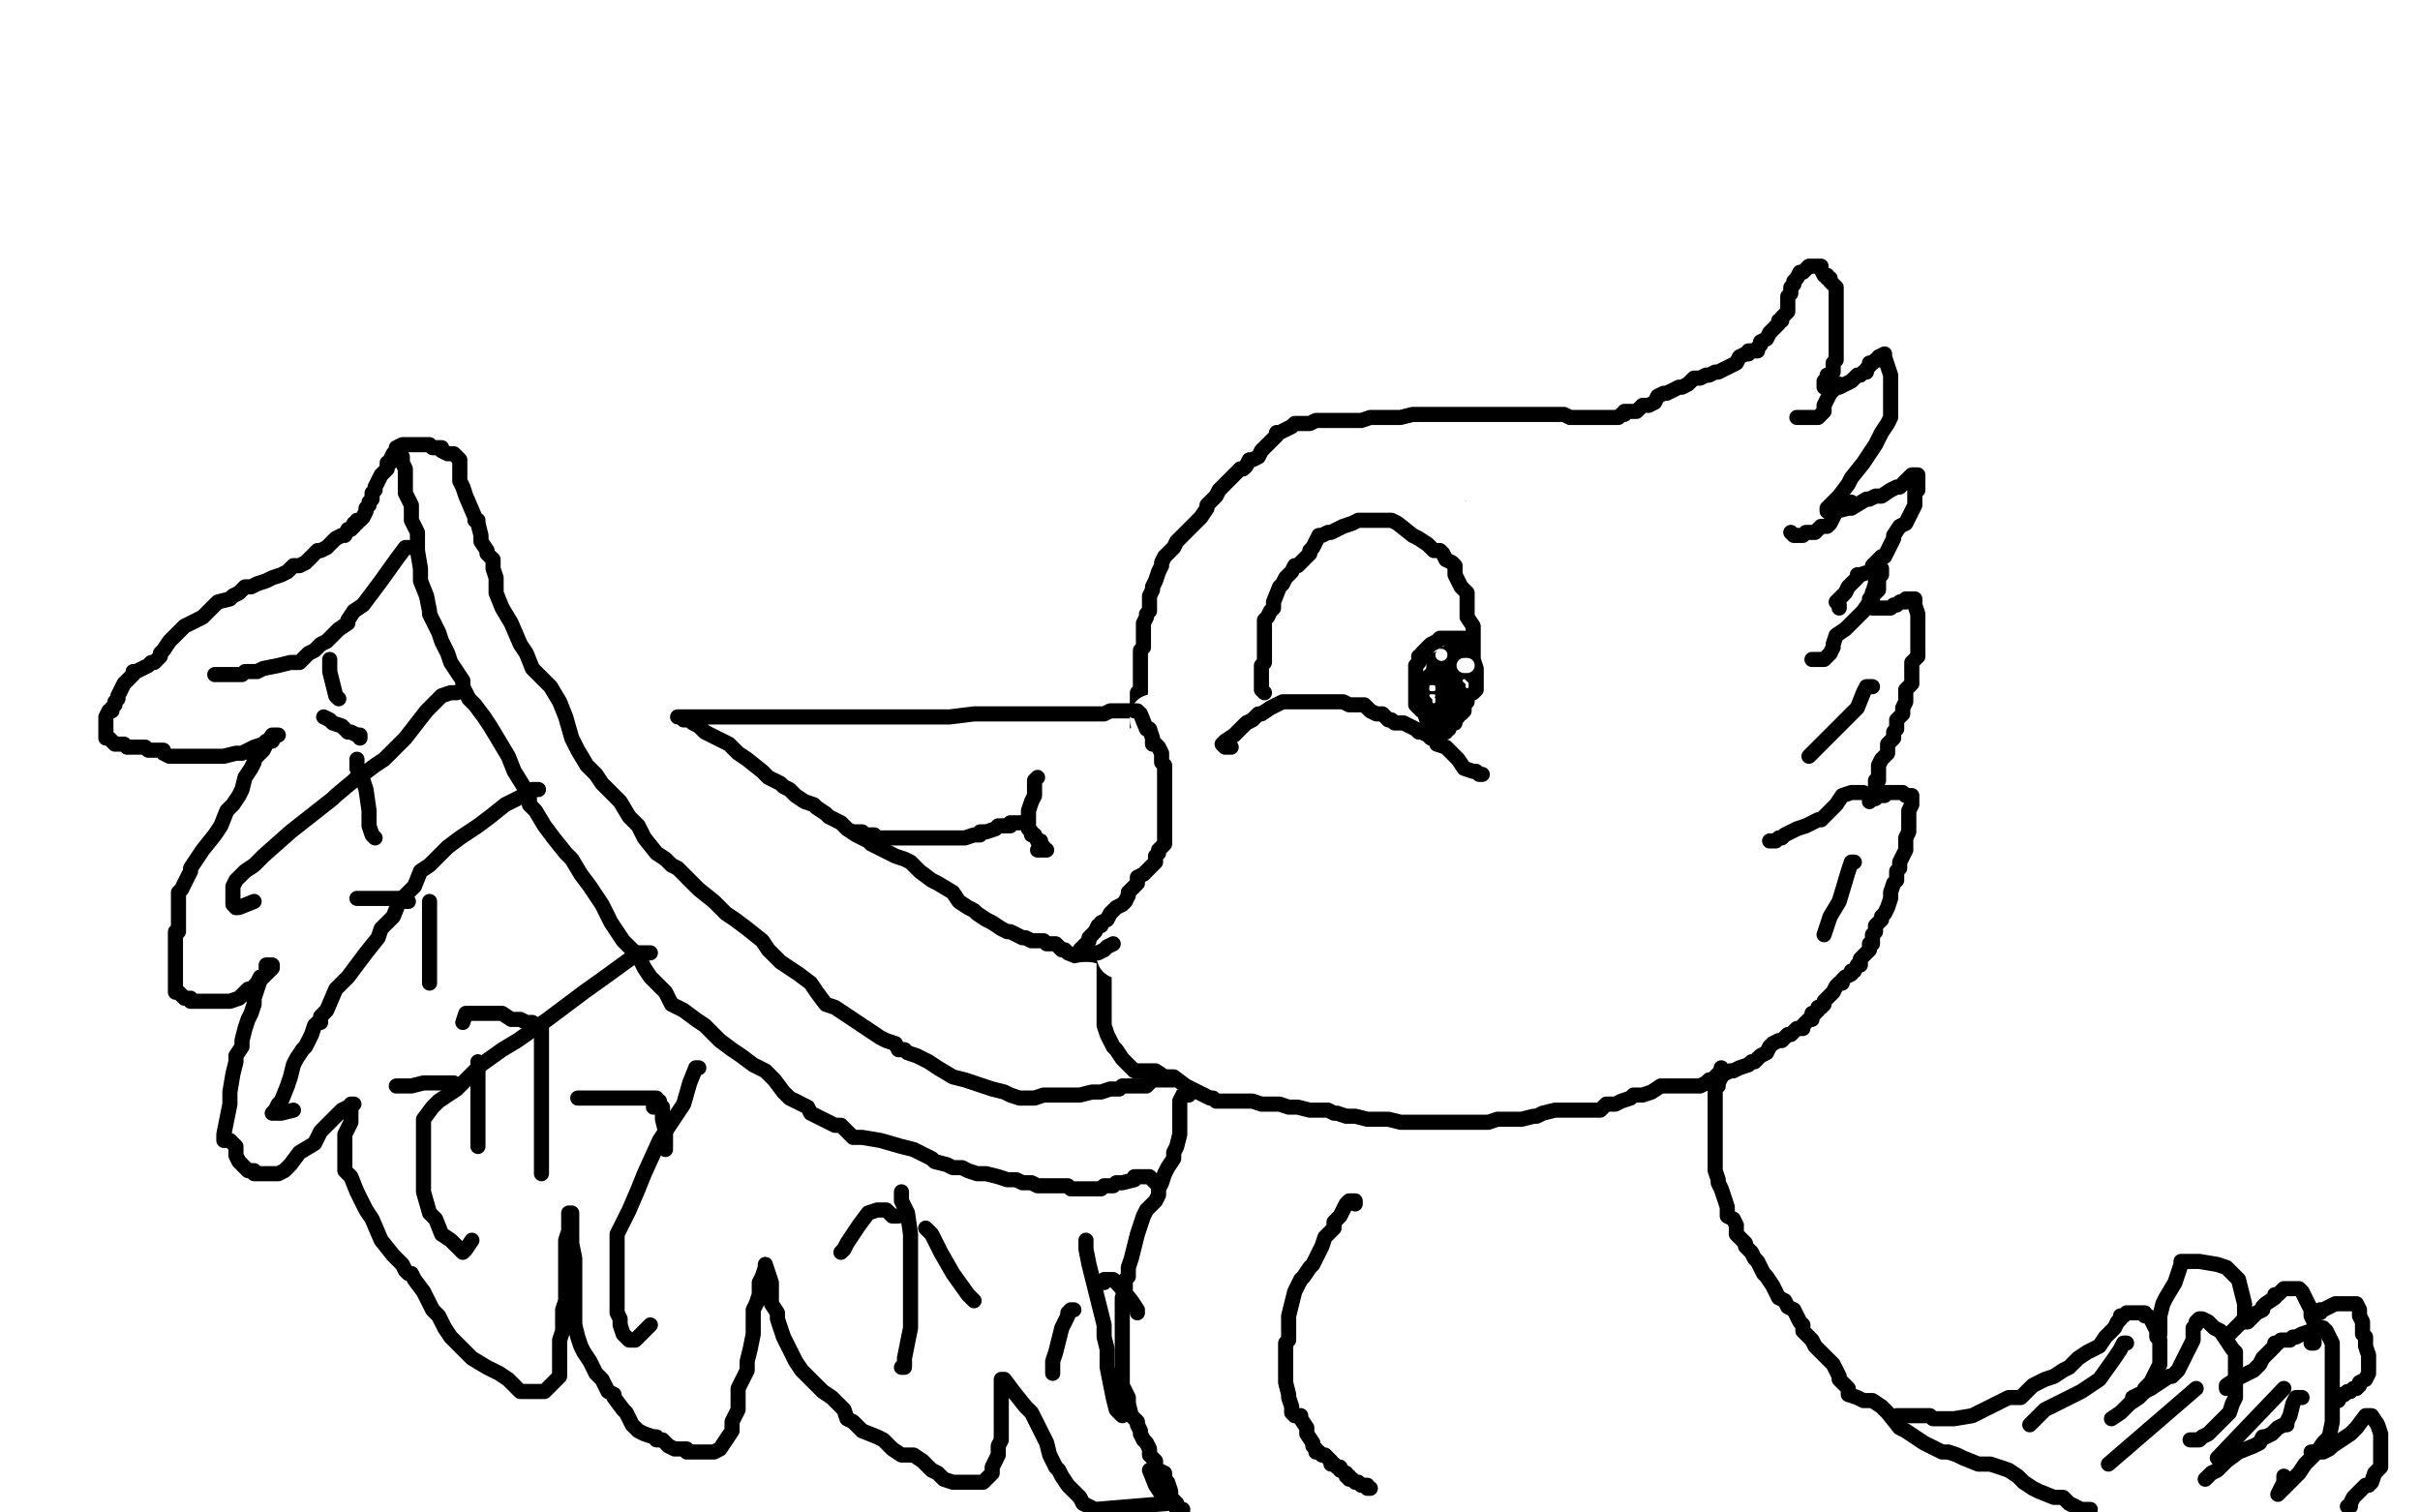 <?xml version="1.0" standalone="no"?>
<!DOCTYPE svg PUBLIC "-//W3C//DTD SVG 1.1//EN"
"http://www.w3.org/Graphics/SVG/1.1/DTD/svg11.dtd">

<svg width="800" height="500" version="1.1" xmlns="http://www.w3.org/2000/svg" xmlns:xlink="http://www.w3.org/1999/xlink" style="stroke-antialiasing: false"><desc>This SVG has been created on https://colorillo.com/</desc><rect x='0' y='0' width='800' height='500' style='fill: rgb(255,255,255); stroke-width:0' /><polyline points="360,318 360,317 360,317 359,317 359,317 358,317 358,317 353,315 352,314 351,314 349,312 348,312 346,312 345,311 344,311 343,311 341,311 339,310 338,310 336,309 334,308 333,308 331,307 328,305 326,304 323,302 322,301 320,300 317,298 315,295 310,292 308,291 304,288 303,287 301,285 299,284 296,283 292,281 288,279 287,278 283,276 280,274 278,272 276,271 274,270 273,269 270,267 269,266 266,265 263,263 262,262 261,261 259,260 258,259 254,257 252,255 247,251 244,249 242,247 241,246 239,245 237,244 233,242 231,240 229,239 228,238 227,238 226,238 225,237 224,237 225,237 226,237 227,237 228,237 229,237 230,237 231,237 232,237 233,237 234,237 236,237 237,237 238,237 240,237 243,237 246,237 248,237 251,237 253,237 256,237 259,237 261,237 263,237 265,237 267,237 271,237 272,237 275,237 279,237 281,237 285,237 289,237 293,237 298,237 302,237 309,237 314,237 322,236 326,236 331,236 335,236 338,236 339,236 341,236 344,236 347,236 351,236 353,236 357,236 359,236 362,236 363,236 365,236 367,235 368,235 370,235 371,235 372,235 373,235 374,235 375,235 376,235 377,235 378,235" style="fill: none; stroke: #000000; stroke-width: 5; stroke-linejoin: round; stroke-linecap: round; stroke-antialiasing: false; stroke-antialias: 0; opacity: 1.0"/>
<polyline points="376,233 376,232 376,231 376,230 376,229 377,229 377,228 377,226 377,225 377,224 377,223 377,222 377,221 377,220 377,219 377,218 377,216 377,215 378,214 378,213 378,212 378,210 378,209 378,208 378,206 379,204 379,203 380,202 380,201 380,200 380,197 381,195 381,194 382,192 383,189 384,187 384,186 385,184 387,182 388,181 389,179 390,178 391,177 392,176 393,175 395,173 397,171 399,168 399,167 402,164 403,162 404,161 405,160 407,158 408,157 409,156 410,155 411,155 412,154 413,152 414,152 416,151 417,149 418,148 419,147 421,145 422,144 422,143 423,143 425,142 427,141 428,140 429,140 431,140 433,140 435,139 438,139 440,139 442,139 444,139 446,139 450,139 453,138 456,138 459,138 462,138 463,138 467,137 469,137 471,137 472,137 476,137 480,137 482,137 485,137 488,137 489,137 491,137 494,137 495,137 498,137 499,137 502,137 504,137 506,137 508,137 510,137 511,137 512,137 514,137 515,137 516,137 517,137 519,138 521,138 522,138 523,138 525,138 526,138 529,138 531,138 532,138 534,138 535,138 536,137 537,137 537,136 538,136 541,136 543,134 545,134 547,133 548,131 550,130 551,130 553,129 555,128 556,128 558,127 560,125 562,125 564,124 565,124 567,123 568,123 570,122 572,121 574,120 575,118 577,117 578,117 578,116 579,116 581,116 581,115 582,114 582,113 584,112 585,110 586,109 587,108 588,107 588,106 589,106 589,105 590,104 591,103 591,102 591,101 591,100 591,99 591,98 592,97 592,96 592,95 593,94 593,93 594,92 595,90 596,90 597,89 598,88 599,88 600,88 601,88 602,88 602,89 603,91 604,91 604,92 605,92 605,93 606,94 607,95 607,96 607,97 607,98 607,99 607,100 607,101 607,102 607,103 607,105 607,107 607,109 607,111 607,112 607,113 607,114 607,115 607,119 606,120 606,123 605,124 604,124 604,125 603,126 603,127 603,128 604,128 605,128 608,128 610,127 612,126 614,124 615,124 616,123 617,123 617,122 618,121 618,120 619,120 620,119 621,119 621,118 623,117 623,118 624,121 625,124 625,127 625,128 625,129 625,131 625,134 625,138 624,140 622,143 620,147 616,153 612,158 611,160 608,164 606,166 605,167 604,168 604,169 605,169 607,169 611,168 612,168 617,165 618,165 620,164 622,164 625,162 627,161 628,161 629,160 631,158 632,157 633,157 634,157 634,159 634,160 634,162 633,162 633,164 633,166 633,167 630,173 628,174 626,177 626,178 625,180 624,182 623,184 622,184 620,186 619,187 619,188 619,189 618,189 615,190 614,190 614,191 613,192 612,193 611,194 610,196 609,197 608,198 607,199 608,200 608,201" style="fill: none; stroke: #000000; stroke-width: 5; stroke-linejoin: round; stroke-linecap: round; stroke-antialiasing: false; stroke-antialias: 0; opacity: 1.0"/>
<polyline points="363,319 362,319 362,319 361,319 361,319 360,320 360,320 360,321 360,323 359,323 359,324 359,325 359,326 359,327 359,330 359,332 359,334 359,335 359,336 360,337 360,338 361,339 361,340 362,341 363,341 364,342 365,342 365,344 366,345 367,347 369,351 370,352 371,353 373,354 374,355 375,356 375,357 377,358 379,358 380,359 381,361 381,362 382,363 383,363 384,365 386,366 388,367 389,368 390,368 392,369 393,370 395,370 396,371 401,372 402,372 404,372 405,372 406,372 409,372 411,372 415,372 419,372 422,372 424,372 425,372 427,372 430,371 434,371 435,370 436,370 438,368 439,368 440,368 441,368 444,368 446,367 448,366 451,365 453,364 457,363 459,362 460,362 461,362 463,362 464,362 465,362 467,362 469,362 470,362 473,362 474,362 477,361 480,361 481,361 483,361 484,360 487,360 489,359 492,358 496,358 497,358 500,357 502,357 503,357 505,357 507,357 508,357 511,357 512,357 513,357 516,357 517,356 518,356 520,356 521,356 523,356 525,356 526,356 528,356 530,356 533,356 535,356 536,356 538,356 539,356 540,356 542,356 544,355 545,355 548,355 549,355 549,354 551,354 552,353 554,353 555,351 557,351 557,350 558,350 560,348 561,347 562,347 562,346 563,346 564,345" style="fill: none; stroke: #000000; stroke-width: 5; stroke-linejoin: round; stroke-linecap: round; stroke-antialiasing: false; stroke-antialias: 0; opacity: 1.0"/>
<polyline points="585,330 583,330 583,330 581,330 581,330 580,330 580,330 579,330 579,330 576,332 576,332 575,332 575,332 572,334 571,335 570,335 567,337 567,338 564,340 560,342 559,342 557,343 557,344 556,344 554,345 551,346 549,348 547,348 546,349 544,350 542,352 540,352 538,353 537,353 536,353 535,354 532,355 529,355 528,356 526,356 520,356 518,356 516,356 512,356 511,356 507,356 505,356 502,356 501,356 500,356 498,356 495,356 493,356 491,356 487,356 486,356 484,356 482,356 480,356 477,356 476,356 473,356 470,356 468,356 464,356 464,357 463,357 462,357 455,358 449,359 445,360 441,362 437,363 434,365 433,365 430,367 428,368 424,369 419,371 416,372 413,373 412,373 411,374 409,374 408,374 407,374 406,374 404,375 403,375 402,375 400,375 399,375 397,375 396,375 395,375 395,374 394,373 393,373 392,372 391,372 389,371 388,369 387,368 386,367 385,366 384,366 382,366 381,366 380,366 379,365 378,365 377,364 376,363 376,361 375,360 374,359 373,359 373,358 372,356 370,354 370,351 370,349 369,349 368,349 368,348 367,346 367,344 366,344 365,343 365,342 362,338 362,337 361,335 361,334 360,334 359,334 359,333" style="fill: none; stroke: #ffffff; stroke-width: 30; stroke-linejoin: round; stroke-linecap: round; stroke-antialiasing: false; stroke-antialias: 0; opacity: 1.0"/>
<polyline points="365,316 365,317 365,317 365,319 365,319 365,321 365,321 365,322 365,322 365,323 365,323 365,326 365,327 365,329 365,331 365,333 365,335 365,337 365,339 366,342 367,344 368,346 369,347 371,350 372,351 374,353 375,354 377,354 379,354 382,354 385,356 387,356 388,356 392,359 396,361 398,362 400,363 401,363 402,364 404,364 407,364 410,364 414,364 417,365 418,365 420,365 423,365 426,366 429,366 433,367 437,367 439,367 441,368 442,368 445,369 447,369 448,369 452,370 454,370 457,370 459,370 463,371 466,371 469,371 474,371 476,371 479,371 482,371 485,371 489,371 492,371 495,370 498,370 502,370 503,370 507,369 508,369 510,368 514,367 515,367 518,367 521,367 523,367 526,367 528,367 529,367 531,365 534,365 536,364 539,363 540,362 543,362 546,361 549,359 550,359 552,359 553,359 554,359 556,359 559,359 560,359 561,359 562,359 564,358 565,357 566,357 568,355 570,355 572,354 573,354 575,353 578,352 579,351 580,351 582,349 584,348 585,346 586,345 588,344 589,344 591,342 592,342 593,341 594,340 596,340 596,339 597,338 598,337 599,337 599,336 599,335 600,335 601,334 601,333 602,333 603,332 603,331 604,330 606,328 607,326 608,325 609,325 609,324 610,323 612,322 612,321 613,321 614,319 615,319 615,317 616,316 617,315 618,314 618,313 618,312 619,312 619,310 619,309 620,308 620,306 621,305 622,304 622,303 623,302 624,300 625,297 625,296 625,295 626,292 627,291 627,290 627,289 627,288 628,287 628,286 628,285 629,283 630,281 630,280 630,278 630,277 631,275 631,274 631,271 631,270 631,269 631,268 632,266 632,264 632,263 631,263 630,263 629,262 628,262 627,262 626,262 625,262 624,262 623,262 623,263 622,263 621,263 620,264 618,264 618,265 619,264 619,263 620,261 620,260 620,259 620,258 621,258 621,257 621,256 621,255 621,253 622,251 623,250 624,249 624,248 624,247 624,246 625,245 626,244 626,242 627,241 627,240 627,239 627,238 628,237 629,236 629,235 629,234 630,232 630,231 630,230 630,228 632,226 632,225 632,224 632,223 632,221 632,219 634,217 634,216 634,214 634,213 634,212 634,211 634,210 634,208 634,207 634,206 634,205 634,204 634,203 633,200 633,198 632,198 631,198 630,198 630,199 629,199 628,199 627,200 626,200 625,201 624,201 623,201 622,201 621,201 620,201 619,201 619,200 619,199 619,198 619,197 619,196 620,196 621,195 621,194 621,193 621,192 621,191 622,190 622,189 622,188" style="fill: none; stroke: #000000; stroke-width: 5; stroke-linejoin: round; stroke-linecap: round; stroke-antialiasing: false; stroke-antialias: 0; opacity: 1.0"/>
<polyline points="569,353 569,354 569,354 569,355 569,355 569,356 569,356 568,358 568,358 568,359 568,359 567,360 567,361 567,362 567,363 567,364 567,365 567,367 567,370 567,371 567,372 567,373 567,374 567,375 567,376 567,377 567,379 567,380 567,383 567,386 567,387 568,390 568,391 569,393 570,396 571,399 571,400 571,402 573,403 574,405 574,408 575,409 577,411 577,412 579,414 580,416 581,417 582,419 583,421 584,422 586,425 587,427 588,429 590,430 591,432 593,433 594,435 595,437 596,438 596,440 598,442 599,443 600,445 602,447 603,448 604,449 605,450 606,451 608,455 608,456 611,459 611,461 614,462 616,463 619,463 622,465 624,467 628,472 630,473 633,475 636,477 640,479 642,480 644,480 647,481 649,482 654,484 658,484 661,485 664,486 667,488 669,490 672,492 674,493 679,495 682,495 684,497 688,499 691,499" style="fill: none; stroke: #000000; stroke-width: 5; stroke-linejoin: round; stroke-linecap: round; stroke-antialiasing: false; stroke-antialias: 0; opacity: 1.0"/>
<polyline points="393,362 392,362 392,362 391,362 391,362 390,364 390,364 390,365 390,365 390,367 390,367 390,368 390,369 390,371 390,374 390,375 389,379 388,381 388,383 386,386 385,388 384,391 383,393 383,395 382,397 379,400 378,402 376,408 374,416 373,419 373,422 372,423 372,426 371,429 371,431 371,436 371,439 371,443 371,444 371,447 371,458 373,462 373,464 374,468 376,470 376,471 377,473 377,474 378,476 379,477 380,479 380,481 381,482 382,483 382,485 383,486 385,487 385,488 385,489 386,490 387,493 387,494 387,495 388,496 389,497 389,498 389,499 390,499 391,499" style="fill: none; stroke: #000000; stroke-width: 5; stroke-linejoin: round; stroke-linecap: round; stroke-antialiasing: false; stroke-antialias: 0; opacity: 1.0"/>
<polyline points="377,236 376,236 376,236 376,238 376,238 376,239 376,239 376,244 376,244 376,246 376,246 376,249 376,249 376,252 376,252 376,255 376,258 376,260 376,263 376,267 376,269 376,275 376,278 376,285 375,288 374,294 373,299 372,301 371,302 371,303 370,305 369,307 367,310 366,312 366,313 365,315 364,316 363,316 364,316 365,316 366,316 367,316 368,314 369,314 371,313 371,312 372,311 372,310 373,309 374,308 375,307 375,306 375,305 376,304 377,301 378,300 379,299 379,298 379,297 380,296 381,294 381,292 381,290 381,289 381,287 382,286 382,285 382,284 382,283 382,282 382,281 382,280 382,279 382,278 382,276 382,274 382,272 382,270 382,269 382,267 382,266 382,265 382,263 382,260 382,258 382,256 382,255 382,253 382,250 382,248 382,245 382,242 382,241 382,239 382,236 382,235 381,235 380,235" style="fill: none; stroke: #000000; stroke-width: 5; stroke-linejoin: round; stroke-linecap: round; stroke-antialiasing: false; stroke-antialias: 0; opacity: 1.0"/>
<polyline points="282,275 283,275 284,275 285,275 286,276 287,276 288,276 289,276 290,277 292,277 293,277 294,277 295,277 296,277 297,277 299,277 300,277 302,277 303,277 304,277 308,277 309,277 310,277 311,277 313,277 315,277 316,277 318,277 319,277 322,276 324,276 324,275 325,275 326,275 329,274 330,273 331,273 332,273 333,273 334,273 334,272 335,272 336,272 337,272 338,272 339,272" style="fill: none; stroke: #000000; stroke-width: 5; stroke-linejoin: round; stroke-linecap: round; stroke-antialiasing: false; stroke-antialias: 0; opacity: 1.0"/>
<polyline points="343,257 342,258 342,258 342,259 342,259 342,260 342,260 342,263 342,263 341,265 341,265 340,268 340,269 340,270 340,271 340,272 340,273 340,274 341,275 341,276 342,276 343,278 344,278 344,279 345,280 345,281 346,281 345,281 344,281 343,281" style="fill: none; stroke: #000000; stroke-width: 5; stroke-linejoin: round; stroke-linecap: round; stroke-antialiasing: false; stroke-antialias: 0; opacity: 1.0"/>
<polyline points="443,170 443,169 443,169 443,170 441,171 440,171 439,171 438,171 437,171 436,173 434,175 432,177 428,179 427,181 426,181 424,182 423,185 423,186 421,187 420,188 419,190 418,191 417,194 416,195 414,197 414,199 413,202 412,204 412,207 412,208 411,211 410,213 410,215 409,218 409,220 409,221 409,223 409,224 409,227 409,228 409,230 409,234 409,235 409,238 409,241 409,244 409,246 409,248 410,250 411,251 413,253 413,254 414,256 416,260 418,261 419,265 421,267 422,269 423,272 424,274 425,275 426,278 427,279 428,279 429,279 430,280 430,281 432,283 433,284 435,284 437,285 439,286 440,286 442,286 443,287 446,287 450,288 451,288 453,288 455,288 456,288 457,288 460,288 461,288 462,288 462,289 463,289 467,290 471,291 472,291 473,291 474,291 475,291 476,291 480,291 484,291 488,291 491,291 492,290 493,290 493,289 498,285 500,284 503,282 504,281 505,280 505,279 506,279 508,278 509,276 510,275 512,273 513,273 514,272 514,271 516,269 516,268 517,267 517,266 518,264 518,263 519,261 520,260 520,259 521,258 521,257 522,256 522,254 523,252 524,251 524,249 524,248 524,247 524,246 524,245 524,244 524,241 524,240 524,237 525,232 525,231 525,230 525,226 525,225 525,224 525,222 525,221 525,220 525,219 525,218 525,215 525,214 525,212 525,210 525,209 525,208 525,206 524,204 523,203 523,202 522,201 522,200 522,199 521,198 520,196 519,195 519,194 517,192 517,190 516,189 516,188 516,187 516,186 514,184 513,183 513,182 510,180 510,178 509,178 508,177 507,177 506,177 505,176 504,176 503,175 502,174 501,174 500,174 496,170 495,170 494,169 492,168 491,167 489,167 487,167 485,166 484,166 482,165 480,165 476,165 474,165 472,165 471,165 469,165 468,165 466,165 465,164 463,164 462,164 461,164 458,164 456,164 454,164 452,164 451,164 450,164 449,164 448,164" style="fill: none; stroke: #000000; stroke-width: 5; stroke-linejoin: round; stroke-linecap: round; stroke-antialiasing: false; stroke-antialias: 0; opacity: 1.0"/>
<polyline points="463,192 462,192 462,192 460,192 460,192 456,192 456,192 453,192 453,192 449,194 449,194 443,199 443,199 439,201 434,204 433,205 429,208 427,209 426,212 424,214 424,217 422,219 421,224 421,227 421,229 421,233 421,236 421,238 420,241 420,242 420,246 420,248 420,251 422,255 423,256 424,258 427,260 430,262 431,264 433,266 435,268 437,270 439,272 441,272 442,273 446,274 450,275 452,276 455,278 457,279 463,281 467,282 468,282 470,282 471,282 477,282 480,282 483,282 486,282 488,282 490,282 493,282 494,282 496,279 498,278 501,275 503,270 504,267 509,257 511,253 512,251 512,248 513,247 514,244 515,242 515,240 515,237 515,236 515,233 515,231 515,228 514,224 514,221 513,219 512,218 512,216 511,214 511,213 511,212 511,208 510,206 510,200 509,198 507,194 507,193 505,189 503,188 500,186 498,184 496,182 493,179 493,178 491,176 489,175 487,175 483,173 480,172 477,171 476,170 472,169 471,169 468,169 466,169 464,169 461,169 458,169 456,169 455,169 453,169 451,169 447,169 445,169 444,169 442,169 441,169 439,170 437,171 436,171 435,173 433,174 432,175 430,177 429,177 429,178 428,179 427,180 426,182 425,183 425,184 424,185 422,187 421,188 421,190 420,191 419,192 418,192 418,194 417,195 417,197 415,200 414,201 413,202 413,203 413,204 412,208 412,209 410,212 410,213 410,215 409,219 409,220 409,221 409,222 409,224 409,225 409,226 411,228 412,231 412,232 412,235 413,236 413,238 414,239 414,241 415,242 415,243 415,245 415,246 416,247 416,249 417,251 417,252 417,253 417,255 417,256 417,259 418,261 419,261 420,261 421,261 421,262 422,262 423,263 424,264 426,266 428,267 429,268 430,268 431,269 433,270 434,271 435,272 436,274 437,275 439,277 440,279 441,280 442,281 443,281 445,283 446,284 447,285 447,286 450,286 451,287 454,289 456,289 458,290 460,291 463,291 467,291 473,291 476,291 477,291 479,291 486,291 489,291 491,291 492,291 494,290 496,289 497,288 499,287 501,285 502,284 503,282 504,282 505,281 507,279 509,277 510,277 512,274 513,272 514,270 515,269 516,268 516,267 516,264 516,263 516,261 516,260 516,259 516,257 516,255 516,253 516,252 517,251 517,250 518,249 519,247 519,246 521,243 522,242 522,241 523,239 523,238 523,237 523,236 523,234 523,233 523,232 524,232 524,234 524,236 525,238 525,242 526,246 527,248 527,249 528,251 529,255 529,256 528,257 527,257 526,253 526,248 526,236 526,231 526,222 526,217 526,216 526,213 525,211 525,210 524,209 524,207 524,206 523,202 522,200 521,199 520,198 519,197 518,196 517,196 516,195 515,194 514,193 513,192 512,189 511,188 510,188 509,186 508,185 507,184 506,182 506,181 504,180 503,179 503,178 502,177 502,176 502,175 502,174 500,171 499,169 498,168 497,168 495,168 493,167 492,167 494,169 502,176 508,179 514,182 524,190 529,192 533,196 534,196 535,196 536,197 534,195 529,190 521,182 511,174 505,168 500,164 496,161 492,160 489,159 487,158 485,158 484,158 481,158 479,158 478,158 477,158 476,158 474,158 472,158 470,158 468,159 465,159 464,159 462,159 460,159 457,159 456,159 451,159 448,159 446,160 445,160 445,161 444,161 443,161 442,162 442,163 442,166 442,169 441,172 441,174 440,176 439,177 439,178 437,184 434,188 431,192 427,197 425,199 422,205 419,208 413,213 410,218 408,221 406,226 404,230 404,231 404,232 404,233 406,237 409,240 409,241 410,242 411,244 412,247 415,251 416,255 418,260 419,261 419,264 420,265 421,267 421,268 422,272 423,276 424,277 426,280 428,284 430,286 431,289 431,291 433,292 434,292 434,293 436,293 437,293 438,294 439,294 440,294 439,293 435,289 432,283 429,279 424,274 423,273 422,272 419,272 416,271 415,271 413,270 411,269 410,269 409,268 408,265 406,261 404,257 404,256" style="fill: none; stroke: #ffffff; stroke-width: 15; stroke-linejoin: round; stroke-linecap: round; stroke-antialiasing: false; stroke-antialias: 0; opacity: 1.0"/>
<polyline points="407,247 406,247 406,247 405,247 405,247 404,246 404,246 405,245 408,243 411,240 412,239 414,238 415,237 416,236 417,236 420,234 422,233 424,232 425,232 426,232 427,232 428,232 430,232 432,232 434,232 442,232 444,232 446,233 447,233 449,233 450,233 451,233 452,234 453,235 455,236 457,236 459,238 460,238 461,239 463,239 464,239 466,240 468,241 469,242 470,242 472,243 473,244 475,245 475,246 478,247 480,249 482,251 484,254 487,255 488,255 489,256 490,256" style="fill: none; stroke: #000000; stroke-width: 5; stroke-linejoin: round; stroke-linecap: round; stroke-antialiasing: false; stroke-antialias: 0; opacity: 1.0"/>
<polyline points="418,229 417,228 417,228 417,226 417,226 417,224 417,224 417,223 417,221 417,220 418,219 418,218 418,217 418,215 418,213 418,212 418,209 418,208 418,207 418,206 418,205 419,204 420,202 421,201 421,199 423,194 424,193 425,191 426,190 427,189 428,187 429,187 430,186 432,184 433,183 433,182 434,181 435,179 436,177 437,177 439,176 440,176 442,175 444,174 447,173 449,172 450,172 452,172 453,172 456,172 458,172 459,172 460,172 462,173 467,177 469,178 472,180 473,181 474,182 475,182 476,182 477,183 478,185 480,186 481,187 481,188 481,189 481,190 483,194 485,196 485,198 485,201 485,202 485,204 487,207 487,209 487,211 487,213 487,215 487,216 487,218 488,221 488,222 488,223 488,224 488,225 488,226 488,227 488,228 487,229 486,229 485,231 485,232 484,233 484,235 483,236 482,236 482,237 481,237 481,239 480,239 479,240 479,241 478,241 478,242 480,238" style="fill: none; stroke: #000000; stroke-width: 5; stroke-linejoin: round; stroke-linecap: round; stroke-antialiasing: false; stroke-antialias: 0; opacity: 1.0"/>
<polyline points="484,211 483,211 483,211 482,211 482,211 481,211 481,211 479,211 479,211 478,211 478,211 476,211 476,211 475,212 475,212 473,213 472,214 471,215 470,216 470,217 469,217 469,218 469,219 468,220 468,221 468,222 468,224 468,225 468,227 468,228 468,229 468,230 468,231 468,232 468,233 469,234 470,235 471,235 471,236 472,239 473,240 474,241 475,241 476,241 477,240 478,240 478,239 479,239 479,238 480,236 481,236 482,235 482,234 483,233 483,232 484,231 484,230 484,229 484,228 484,227 484,226 484,225 484,224 484,223 484,221 484,220 484,219 483,218 482,218 481,217 480,217 479,217 478,217 477,217 475,218 475,219 474,219 474,221 474,222 472,224 471,225 471,227 471,228 471,229 472,229 472,230 473,231 473,232 474,233 475,234 476,234 477,233 478,232 478,231 479,230 480,228 480,227 481,226 481,225 481,224 481,223 481,222 481,221 481,219 481,218 481,217 481,216 480,216 479,216 478,216 477,217 477,218 476,220 475,224 474,225 473,227 473,228 474,229 474,230 474,231 474,232 475,232 476,232 478,231 478,230 479,228 481,227 483,224 483,223 484,222 484,221 485,220 485,219 485,217 485,216 485,215 485,214 484,214 482,214 481,216 480,218 479,220 478,221 478,222 477,223 477,224 477,226 477,228 477,229 477,230 477,231 477,233 475,236 474,236 474,235 474,233 473,232" style="fill: none; stroke: #000000; stroke-width: 5; stroke-linejoin: round; stroke-linecap: round; stroke-antialiasing: false; stroke-antialias: 0; opacity: 1.0"/>
<circle cx="476.5" cy="216.5" r="2" style="fill: #ffffff; stroke-antialiasing: false; stroke-antialias: 0; opacity: 1.0"/>
<polyline points="485,220 484,220 484,220" style="fill: none; stroke: #ffffff; stroke-width: 5; stroke-linejoin: round; stroke-linecap: round; stroke-antialiasing: false; stroke-antialias: 0; opacity: 1.0"/>
<polyline points="474,232 474,231 474,231 473,230 473,230 474,230 474,230" style="fill: none; stroke: #ffffff; stroke-width: 1; stroke-linejoin: round; stroke-linecap: round; stroke-antialiasing: false; stroke-antialias: 0; opacity: 1.0"/>
<polyline points="474,228 474,227 474,227 473,227 473,227 473,228 473,228 474,228 474,228" style="fill: none; stroke: #ffffff; stroke-width: 1; stroke-linejoin: round; stroke-linecap: round; stroke-antialiasing: false; stroke-antialias: 0; opacity: 1.0"/>
<polyline points="485,227 485,226 485,226 484,225 484,225" style="fill: none; stroke: #ffffff; stroke-width: 1; stroke-linejoin: round; stroke-linecap: round; stroke-antialiasing: false; stroke-antialias: 0; opacity: 1.0"/>
<circle cx="480.5" cy="216.5" r="0" style="fill: #ffffff; stroke-antialiasing: false; stroke-antialias: 0; opacity: 1.0"/>
<polyline points="387,266 386,266 386,266 385,266 385,266 384,268 384,268 383,272 383,272 381,275 381,275 380,277 380,277 378,281 376,283 375,285 375,286 375,287 374,290 373,292 373,293 373,295 373,296 373,298 373,299 373,300 372,301 372,302 373,303 374,303 375,303 376,303 378,303 379,303 380,303 381,304 382,304 383,304 383,303 385,300 385,298 385,295 385,293 385,292 385,291 386,290 386,288 387,286 387,284 387,283 387,281 387,279 387,278 386,277 385,277 383,277 382,278 380,281 379,287 375,295 374,299 374,300 374,301 373,301 373,302 373,304 372,305 372,306 371,307 370,308 370,310 370,312 370,314 370,315 370,316 371,316 373,316 374,315 375,314 376,312 377,309 379,307 379,306 380,304 381,302 382,300 382,297 382,294 382,290 382,288 382,285 383,283 383,280 383,278 383,276 383,273 384,271 384,269 384,268 384,266 384,265 384,262 384,261 384,259 384,258 384,257 384,256 384,255 384,254 384,253 383,252 382,251 382,250 381,250 381,249 380,248 380,247 379,246 378,247 378,248 378,249 377,252 377,254 376,256 376,257 376,258 376,260 376,263 376,264 376,266 376,267 377,267 378,267 378,265 379,263 380,258 380,256 380,255 381,254 381,253 381,251 381,250 382,249 382,248 382,247 382,246 382,245 382,244 382,243 382,242 382,241 382,240 382,239 381,238 381,237 382,238" style="fill: none; stroke: #ffffff; stroke-width: 15; stroke-linejoin: round; stroke-linecap: round; stroke-antialiasing: false; stroke-antialias: 0; opacity: 1.0"/>
<polyline points="375,235 376,235 376,235 377,236 377,236 379,241 380,241 381,244 381,246 382,246 383,247 384,249 384,250 384,252 385,253 385,254 385,258 385,259 385,261 385,262 385,265 385,267 385,270 385,271 385,273 385,274 385,276 385,277 385,279 384,280 383,281 383,282 382,283 382,285 380,287 379,288 378,289 376,290 376,292 375,293 374,294 373,295 373,296 372,298 371,299 369,300 368,301 367,302 366,304 364,305 364,306 363,306 362,308 361,309 360,310 360,311 359,312 357,314 357,315 358,315 359,315 360,315 361,315 363,315 365,314 366,313 368,312" style="fill: none; stroke: #000000; stroke-width: 5; stroke-linejoin: round; stroke-linecap: round; stroke-antialiasing: false; stroke-antialias: 0; opacity: 1.0"/>
<polyline points="616,262 615,262 615,262 614,262 614,262 612,262 612,262 609,263 609,263 607,266 607,266 606,267 606,267 605,268 604,269 603,270 602,271 601,271 597,273 594,274 592,275 590,276 589,277 588,277 587,278 586,278 585,278" style="fill: none; stroke: #000000; stroke-width: 5; stroke-linejoin: round; stroke-linecap: round; stroke-antialiasing: false; stroke-antialias: 0; opacity: 1.0"/>
<polyline points="620,192 620,193 620,193 619,196 619,196 619,197 619,197 618,198 618,198 618,199 618,199 616,202 616,202 613,205 610,208 607,210 606,213 606,214 605,216 603,218 601,218 600,218 599,218" style="fill: none; stroke: #000000; stroke-width: 5; stroke-linejoin: round; stroke-linecap: round; stroke-antialiasing: false; stroke-antialias: 0; opacity: 1.0"/>
<polyline points="612,166 611,166 611,166 610,166 610,166 609,167 609,167 607,169 607,169 606,171 606,171 605,173 605,173 604,174 602,174 601,175 600,176 599,176 597,176 596,177 595,177 593,177 592,176" style="fill: none; stroke: #000000; stroke-width: 5; stroke-linejoin: round; stroke-linecap: round; stroke-antialiasing: false; stroke-antialias: 0; opacity: 1.0"/>
<polyline points="608,127 607,127 607,127 606,129 606,129 605,130 605,130 603,134 603,134 603,136 603,136 602,137 602,137 601,138 600,138 597,138 595,138 594,138" style="fill: none; stroke: #000000; stroke-width: 5; stroke-linejoin: round; stroke-linecap: round; stroke-antialiasing: false; stroke-antialias: 0; opacity: 1.0"/>
<polyline points="448,398 448,397 448,397 446,397 445,398 444,400 443,402 441,404 441,405 441,406 439,408 438,409 437,412 435,416 434,418 433,419 431,422 430,423 428,427 427,431 426,435 426,437 426,439 426,441 426,442 426,443 425,444 425,446 425,447 425,449 425,452 425,455 425,457 426,461 426,462 427,465 427,466 427,467 428,468 429,468 430,468 430,469 432,472 432,474 434,477 434,478 435,479 435,480 436,480 437,481 438,481 439,482 440,483 440,484 441,484 442,485 443,485 443,486 445,487 445,488 446,488 446,489 447,489 448,490 449,490 450,491 451,491 452,491 452,492 453,492" style="fill: none; stroke: #000000; stroke-width: 5; stroke-linejoin: round; stroke-linecap: round; stroke-antialiasing: false; stroke-antialias: 0; opacity: 1.0"/>
<polyline points="628,468 627,468 627,468 628,468 628,468 630,468 630,468 632,468 634,468 635,468 636,468 637,468 638,468 639,469 646,469 652,468 660,464 664,462 668,462 671,459 672,458 676,456 679,455 682,453 684,452 687,449 690,447 692,446 694,445 696,442 697,441 698,440 699,439 700,437 701,436 701,435 702,435 703,434 704,434 705,434 706,434 709,434 709,435 710,435 711,436 712,438 713,440 713,442 714,443 714,444 714,446 714,448 714,451 713,453 711,457 709,459 709,460 707,462 704,464 702,466 701,467 698,469" style="fill: none; stroke: #000000; stroke-width: 5; stroke-linejoin: round; stroke-linecap: round; stroke-antialiasing: false; stroke-antialias: 0; opacity: 1.0"/>
<polyline points="705,463 705,462 705,462 707,461 707,461 709,460 709,460 711,459 711,459 714,457 714,457 717,455 717,455 718,455 718,455 720,453 721,451 722,449 723,447 725,443 725,442 725,440 725,439 726,438 726,437 727,436 728,436 730,437 732,439 734,440 736,443 738,446 739,447 739,449 739,452 739,454 739,457 739,461 739,462 738,464 737,467 735,469 733,471 731,473 730,474 728,475 727,476 726,476 725,476 724,476" style="fill: none; stroke: #000000; stroke-width: 5; stroke-linejoin: round; stroke-linecap: round; stroke-antialiasing: false; stroke-antialias: 0; opacity: 1.0"/>
<polyline points="736,459 736,458 736,458 739,456 739,456 741,455 741,455 745,453 745,453 747,451 747,451 748,449 748,449 749,448 749,448 751,446 752,445 752,444 753,444 754,443 757,443 758,442 759,442 761,441 764,440 765,439 766,439 767,439 768,439 769,440 771,444 771,446 771,451 771,460 771,463 771,465 771,466 771,468 771,470 770,475 768,477 766,480 762,484 760,487 757,490 754,493 753,494 754,492 755,490 755,488" style="fill: none; stroke: #000000; stroke-width: 5; stroke-linejoin: round; stroke-linecap: round; stroke-antialiasing: false; stroke-antialias: 0; opacity: 1.0"/>
<polyline points="764,480 765,480 765,480 766,480 766,480 768,480 768,480 770,479 770,479 771,478 771,478 774,476 774,476 777,474 779,472 782,468 783,468 784,468 786,471 787,474 787,478 787,480 787,482 787,485 785,487 784,490 783,491 782,491 781,492 779,494 778,495 777,497 777,498 776,498" style="fill: none; stroke: #000000; stroke-width: 5; stroke-linejoin: round; stroke-linecap: round; stroke-antialiasing: false; stroke-antialias: 0; opacity: 1.0"/>
<polyline points="714,441 714,440 714,440 714,438 714,438 714,435 714,435 715,431 715,431 716,429 716,429 719,424 719,424 721,418 721,417 722,417 723,417 724,417 727,417 733,418 736,419 738,421 740,423 741,427 742,431 742,432 742,434 742,435 742,436 741,437 740,438 738,440 737,441" style="fill: none; stroke: #000000; stroke-width: 5; stroke-linejoin: round; stroke-linecap: round; stroke-antialiasing: false; stroke-antialias: 0; opacity: 1.0"/>
<polyline points="741,437 742,437 742,437 743,437 743,437 745,435 745,435 746,434 746,434 748,433 748,433 748,432 748,432 749,431 749,431 752,429 752,428 753,428 754,427 755,426 758,426 760,426 761,427 763,431 764,433 764,435 765,437 765,439 765,440 765,442 765,443 765,444 764,444" style="fill: none; stroke: #000000; stroke-width: 5; stroke-linejoin: round; stroke-linecap: round; stroke-antialiasing: false; stroke-antialias: 0; opacity: 1.0"/>
<polyline points="767,434 767,433 767,433 768,433 768,433 772,431 772,431 774,431 774,431 775,431 775,431 776,431 776,431 779,431 780,433 780,435 781,437 781,440 781,441 782,442 782,444 782,445 783,448 783,449 783,451 783,452 783,454 782,456 780,457 780,458 779,459 778,459 777,460 776,460 775,461 774,461 773,463" style="fill: none; stroke: #000000; stroke-width: 5; stroke-linejoin: round; stroke-linecap: round; stroke-antialiasing: false; stroke-antialias: 0; opacity: 1.0"/>
<polyline points="388,357 387,357 387,357 386,357 386,357 385,357 385,357 384,357 384,357 383,357 382,357 381,357 380,358 379,359 378,359 375,359 372,359 371,359 370,360 369,360 368,360 367,360 364,361 361,361 357,362 355,362 354,362 352,362 351,362 347,362 345,362 342,363 341,363 339,363 337,363 334,362 332,361 328,360 325,359 322,358 319,357 315,356 310,353 307,351 303,349 300,348 299,347 297,347 296,345 293,344 291,343 285,339 282,337 279,335 276,333 273,332 270,328 268,325 264,322 261,320 258,318 254,314 252,311 247,307 243,304 240,302 236,298 231,294 229,292 224,287 222,286 220,284 217,282 213,277 211,273 208,270 205,265 203,263 199,259 197,256 194,253 191,248 189,244 187,237 185,232 182,227 177,222 176,221 174,216 172,213 169,206 166,201 164,196 164,191 163,188 163,185 161,183 161,182 159,179 159,177 158,173 158,172 157,172 157,171 154,164 153,161 152,159 152,158 152,156 152,154 152,153 152,152 151,151 150,150 149,150 148,150 146,149 146,148 145,148 144,148 143,148 142,147 141,147 140,147 139,147 138,147 137,147 135,147 134,147 133,147 131,148 131,149 130,150 129,152 129,153 128,153 128,154 128,155 126,157 124,161 124,162 123,163 123,164 123,165 122,166 122,167 121,168 121,169 120,171 119,172 118,172 118,173 117,173 117,174 116,175 115,175 114,177 113,177 111,178 110,179 108,181 106,182 105,182 103,184 101,186 99,187 97,187 96,188 95,189 93,190 90,191 88,192 85,193 83,194 81,194 79,196 77,197 76,198 72,199 69,202 68,203 67,204 65,205 63,206 61,207 59,209 58,210 56,212 54,215 53,216 53,217 51,219 50,219 49,220 47,221 45,222 44,222 44,223 42,225 41,226 40,228 39,230 39,231 38,232 38,233 37,234 37,235 36,235 35,237 35,239 35,240 35,241 35,242 35,243 35,244 36,244 37,245 38,246 40,246 41,246 42,247 43,247 45,247 46,247 48,247 49,248 50,248 51,248 52,248 53,248 54,248 54,249 56,250 57,250 60,250 62,250 63,250 65,250 66,250 67,250 74,250 78,249 80,249 84,247 87,246 88,245 90,245 91,243 92,243 90,243 88,246 87,248 85,250 84,251 84,252 83,254 81,257 80,261 79,263 77,266 75,268 73,273 71,276 67,281 63,287 63,288 61,292 60,294 59,295 59,296 59,297 59,298 59,300 59,303 59,305 59,308 58,308 58,309 58,311 58,312 58,313 58,315 58,316 58,318 58,320 58,322 58,324 58,325 58,326 58,327 58,328 59,328 61,330 62,330 63,330 63,331 64,331 65,331 67,331 68,331 69,331 71,331 74,331 76,331 79,330 80,329 82,327 83,327 85,325 86,323 87,323 89,321 90,320 90,319 89,319 88,319 88,322 86,324 84,330 84,332 83,335 82,337 81,340 80,344 80,346 78,349 78,351 77,355 76,361 76,365 74,375 74,376 74,377 75,377 76,377 77,378 78,379 78,382 79,384 81,386 82,387 83,387 84,387 84,388 85,388 86,388 87,388 89,388 90,388 91,388 92,388 94,387 96,385 99,381 104,378 105,376 106,374 107,373 108,372 109,371 110,370 113,367 117,365 116,365 116,366 116,369 116,371 114,375 114,378 114,380 114,381 114,382 114,383 114,384 114,387 116,389 118,394 120,398 121,400 123,403 126,410 130,415 133,418 134,420 135,421 136,421 137,423 140,427 141,429 143,433 145,435 147,439 149,442 150,443 154,447 156,449 161,452 165,454 168,456 171,459 172,460 173,460 174,460 175,460 176,460 179,460 180,460 182,458 184,456 185,455 185,453 185,452 185,451 185,450 185,448 185,446 185,443 186,440 186,437 186,435 186,433 187,430 187,425 187,422 187,417 187,415 187,412 187,410 188,407 188,405 188,402 188,401 189,401 189,404 189,406 189,411 190,416 190,422 190,425 190,428 190,433 190,438 191,442 192,445 193,447 195,450 197,454 199,456 201,460 203,461 203,462 206,466 207,467 209,471 211,473 213,474 216,475 217,475 217,476 218,476 219,476 220,477 221,478 223,479 225,479 226,479 227,479 227,480 230,480 232,480 233,480 235,480 236,480 238,479 242,473 242,470 244,466 244,463 244,459 247,453 247,450 248,446 249,441 249,438 249,436 249,435 249,433 250,431 251,428 251,424 252,422 253,419 253,418 255,424 255,431 257,434 257,436 258,439 259,442 260,444 261,446 262,448 263,450 265,453 266,454 269,457 271,459 272,460 275,462 277,464 279,466 280,469 282,470 285,473 290,475 292,476 293,477 295,479 298,481 302,481 305,483 306,484 307,485 308,486 310,487 311,488 312,489 315,490 317,490 320,490 322,490 323,490 325,490 328,487 328,485 329,483 330,481 330,480 330,478 331,476 331,474 331,473 331,469 331,466 331,463 331,462 331,460 331,458 331,457 331,456 332,456 335,460 339,465 341,467 343,471 346,477 347,481 349,485 350,486 351,488 353,491 355,493 357,495 358,497 360,498 362,499 386,497 382,491 380,486" style="fill: none; stroke: #000000; stroke-width: 5; stroke-linejoin: round; stroke-linecap: round; stroke-antialiasing: false; stroke-antialias: 0; opacity: 1.0"/>
<polyline points="382,391 381,390 381,390 380,389 380,389 378,389 378,389 377,389 376,389 375,389 375,390 371,391 369,391 368,392 367,392 366,392 365,392 364,393 363,393 362,393 360,393 359,393 356,393 354,393 353,392 350,392 349,392 346,392 345,392 343,392 341,391 339,391 338,391 336,390 333,390 330,389 326,388 325,388 323,388 320,387 318,386 316,386 315,386 313,385 309,384 308,383 302,380 298,379 291,377 285,376 282,376 279,373 278,372 277,372 276,372 274,371 272,370 270,369 268,368 267,366 263,364 261,363 259,361 256,357 253,354 249,352 245,349 242,347 238,344 235,341 233,339 230,337 226,334 222,332 220,328 219,327 215,323 213,320 211,316 206,311 204,308 202,305 200,301 199,299 197,296 195,293 192,289 189,284 187,282 183,277 180,273 177,268 175,266 175,263 170,255 168,250 165,245 162,240 160,237 157,233 155,231 153,227 153,225 151,222 149,219 148,216 146,212 145,209 142,203 142,202 141,197 139,192 139,188 138,182 138,176 137,174 136,172 136,171 136,167 134,163 134,160 134,155 133,153 133,152 133,151" style="fill: none; stroke: #000000; stroke-width: 5; stroke-linejoin: round; stroke-linecap: round; stroke-antialiasing: false; stroke-antialias: 0; opacity: 1.0"/>
<polyline points="135,181 134,181 134,181 131,185 131,185 126,192 126,192 120,200 120,200 117,202 117,202 115,205 115,205 115,206 112,208 110,210 108,212 106,213 104,215 102,216 99,219 96,219 92,220 87,221 85,222 81,222 80,223 78,223 76,223 73,223 71,223 73,223 77,223" style="fill: none; stroke: #000000; stroke-width: 5; stroke-linejoin: round; stroke-linecap: round; stroke-antialiasing: false; stroke-antialias: 0; opacity: 1.0"/>
<polyline points="151,229 150,229 150,229 149,229 149,229 146,230 146,230 141,235 141,235 134,244 134,244 127,251 124,253 120,256 118,257 117,258 111,263 110,264 96,275 87,283 84,286 81,288 78,291 77,293 77,294 77,295 77,297 77,298 77,299 78,300" style="fill: none; stroke: #000000; stroke-width: 5; stroke-linejoin: round; stroke-linecap: round; stroke-antialiasing: false; stroke-antialias: 0; opacity: 1.0"/>
<polyline points="78,300 79,300 84,298" style="fill: none; stroke: #000000; stroke-width: 5; stroke-linejoin: round; stroke-linecap: round; stroke-antialiasing: false; stroke-antialias: 0; opacity: 1.0"/>
<polyline points="178,261 177,261 177,261 176,261 176,261 173,263 173,263 167,266 167,266 162,270 162,270 158,273 158,273 152,277 152,277 148,280 142,286 139,288 137,293 132,298 130,303 126,307 125,310 121,315 115,323 111,327 108,334 106,336 106,338 105,338 104,339 103,342 102,344 101,346 100,347 98,350 97,352 96,356 95,359 93,364 92,365 91,367 90,368 91,368 93,368 97,367" style="fill: none; stroke: #000000; stroke-width: 5; stroke-linejoin: round; stroke-linecap: round; stroke-antialiasing: false; stroke-antialias: 0; opacity: 1.0"/>
<polyline points="215,315 214,315 214,315 213,315 213,315 211,315 211,315 200,323 200,323 193,328 193,328 181,337 181,337 171,344 171,344 166,347 159,352 156,355 151,360 145,364 143,366 140,370 140,372 140,375 140,378 140,381 140,383 140,387 140,390 140,394 142,401 144,403 146,408 149,410 150,411 152,413 153,414 154,413 156,410" style="fill: none; stroke: #000000; stroke-width: 5; stroke-linejoin: round; stroke-linecap: round; stroke-antialiasing: false; stroke-antialias: 0; opacity: 1.0"/>
<polyline points="231,353 230,353 230,353 228,358 228,358 226,365 226,365 218,377 218,377 213,388 211,393 208,400 204,408 204,415 204,420 204,424 204,428 204,434 205,436 205,438 206,441 207,442 208,443 209,443 210,443 215,438" style="fill: none; stroke: #000000; stroke-width: 5; stroke-linejoin: round; stroke-linecap: round; stroke-antialiasing: false; stroke-antialias: 0; opacity: 1.0"/>
<polyline points="298,394 298,397 298,397 300,401 300,401 301,408 301,408 301,418 301,418 301,425 301,425 301,439 301,439 299,449 299,449 299,450 299,452 298,452" style="fill: none; stroke: #000000; stroke-width: 5; stroke-linejoin: round; stroke-linecap: round; stroke-antialiasing: false; stroke-antialias: 0; opacity: 1.0"/>
<polyline points="359,410 359,411 359,411 359,413 359,413 360,418 360,418 362,426 362,426 363,430 363,430 365,438 365,438 365,442 365,442 366,446 366,452 368,462 369,466 370,467 371,468" style="fill: none; stroke: #000000; stroke-width: 5; stroke-linejoin: round; stroke-linecap: round; stroke-antialiasing: false; stroke-antialias: 0; opacity: 1.0"/>
<polyline points="177,339 176,338 176,338 175,338 175,338 174,338 174,338 172,337 172,337 170,337 170,337 169,337 166,335 163,335 160,335 156,335 155,335 154,335 153,338" style="fill: none; stroke: #000000; stroke-width: 5; stroke-linejoin: round; stroke-linecap: round; stroke-antialiasing: false; stroke-antialias: 0; opacity: 1.0"/>
<polyline points="179,339 179,342 179,342 179,345 179,345 179,350 179,350 179,353 179,353 179,356 179,356 179,360 179,360 179,366 179,371 179,378 179,384 179,388" style="fill: none; stroke: #000000; stroke-width: 5; stroke-linejoin: round; stroke-linecap: round; stroke-antialiasing: false; stroke-antialias: 0; opacity: 1.0"/>
<polyline points="158,351 158,352 158,352 158,354 158,354 158,358 158,358 158,366 158,366 158,370 158,370 158,376 158,376 158,378 158,378 158,379" style="fill: none; stroke: #000000; stroke-width: 5; stroke-linejoin: round; stroke-linecap: round; stroke-antialiasing: false; stroke-antialias: 0; opacity: 1.0"/>
<polyline points="150,358 149,358 149,358 147,358 147,358 145,358 145,358 140,358 140,358 136,359 136,359 133,359 133,359 131,359 131,359" style="fill: none; stroke: #000000; stroke-width: 5; stroke-linejoin: round; stroke-linecap: round; stroke-antialiasing: false; stroke-antialias: 0; opacity: 1.0"/>
<polyline points="142,298 142,299 142,299 142,311 142,311 142,321 142,321 142,324 142,324 142,325 142,325" style="fill: none; stroke: #000000; stroke-width: 5; stroke-linejoin: round; stroke-linecap: round; stroke-antialiasing: false; stroke-antialias: 0; opacity: 1.0"/>
<polyline points="135,298 134,298 134,298 134,297 134,297 132,297 132,297 131,297 131,297 128,297 128,297 127,297 127,297 124,297 121,297 119,297 118,297" style="fill: none; stroke: #000000; stroke-width: 5; stroke-linejoin: round; stroke-linecap: round; stroke-antialiasing: false; stroke-antialias: 0; opacity: 1.0"/>
<polyline points="118,252 118,251 118,251 118,254 118,254 120,258 120,258 121,261 122,268 122,273 123,276 124,277" style="fill: none; stroke: #000000; stroke-width: 5; stroke-linejoin: round; stroke-linecap: round; stroke-antialiasing: false; stroke-antialias: 0; opacity: 1.0"/>
<polyline points="119,244 119,243 119,243 118,243 118,243 116,242 116,242 115,242 113,240 110,239 109,238 107,237" style="fill: none; stroke: #000000; stroke-width: 5; stroke-linejoin: round; stroke-linecap: round; stroke-antialiasing: false; stroke-antialias: 0; opacity: 1.0"/>
<polyline points="109,219 109,218 109,218 109,219 109,219 109,222 109,222 111,230 112,231" style="fill: none; stroke: #000000; stroke-width: 5; stroke-linejoin: round; stroke-linecap: round; stroke-antialiasing: false; stroke-antialias: 0; opacity: 1.0"/>
<polyline points="218,364 217,364 217,364 217,363 217,363 216,363 216,363 214,363 214,363 211,363 211,363 206,363 206,363 196,363 192,363 191,363" style="fill: none; stroke: #000000; stroke-width: 5; stroke-linejoin: round; stroke-linecap: round; stroke-antialiasing: false; stroke-antialias: 0; opacity: 1.0"/>
<polyline points="216,366 217,366 217,366 218,366 218,366 219,366 219,366 219,367 219,367 219,369 219,369 219,370 219,370 220,374 220,374 220,379 220,380" style="fill: none; stroke: #000000; stroke-width: 5; stroke-linejoin: round; stroke-linecap: round; stroke-antialiasing: false; stroke-antialias: 0; opacity: 1.0"/>
<polyline points="297,402 295,402 295,402 294,401 294,401 293,400 293,400 292,400 292,400 290,400 290,400 287,401 287,401 284,405 282,408 280,411 279,413 278,414" style="fill: none; stroke: #000000; stroke-width: 5; stroke-linejoin: round; stroke-linecap: round; stroke-antialiasing: false; stroke-antialias: 0; opacity: 1.0"/>
<polyline points="306,406 308,408 308,408 311,414 311,414 315,421 315,421 320,428 320,428 321,429 321,429 322,430 322,430" style="fill: none; stroke: #000000; stroke-width: 5; stroke-linejoin: round; stroke-linecap: round; stroke-antialiasing: false; stroke-antialias: 0; opacity: 1.0"/>
<polyline points="355,433 354,433 354,433 353,434 353,434 353,435 353,435 351,439 351,439 349,447 348,450 348,454" style="fill: none; stroke: #000000; stroke-width: 5; stroke-linejoin: round; stroke-linecap: round; stroke-antialiasing: false; stroke-antialias: 0; opacity: 1.0"/>
<polyline points="365,424 365,423 365,423 367,423 367,423 368,423 368,423 370,425 370,425 374,430 374,430 376,433 376,433 376,434 376,434" style="fill: none; stroke: #000000; stroke-width: 5; stroke-linejoin: round; stroke-linecap: round; stroke-antialiasing: false; stroke-antialias: 0; opacity: 1.0"/>
<polyline points="703,444 702,444 702,444 701,446 701,446 699,449 699,449 694,456 694,456 688,460 688,460 682,463 682,463 676,466 673,469 671,471" style="fill: none; stroke: #000000; stroke-width: 5; stroke-linejoin: round; stroke-linecap: round; stroke-antialiasing: false; stroke-antialias: 0; opacity: 1.0"/>
<polyline points="726,459 697,484 697,484" style="fill: none; stroke: #000000; stroke-width: 5; stroke-linejoin: round; stroke-linecap: round; stroke-antialiasing: false; stroke-antialias: 0; opacity: 1.0"/>
<polyline points="755,459 733,482 733,482" style="fill: none; stroke: #000000; stroke-width: 5; stroke-linejoin: round; stroke-linecap: round; stroke-antialiasing: false; stroke-antialias: 0; opacity: 1.0"/>
<polyline points="761,462 760,462 760,462 759,462 759,462 758,464 758,464 757,468 757,468 756,470 756,470 756,471 756,471 755,471 753,472 751,474 749,475 748,475 747,477 745,478 740,480 736,483 733,486 731,487 729,489" style="fill: none; stroke: #000000; stroke-width: 5; stroke-linejoin: round; stroke-linecap: round; stroke-antialiasing: false; stroke-antialias: 0; opacity: 1.0"/>
<polyline points="619,227 618,227 618,227 617,227 617,227 616,229 616,229 614,234 614,234 610,238 606,242 601,247 599,249 598,250" style="fill: none; stroke: #000000; stroke-width: 5; stroke-linejoin: round; stroke-linecap: round; stroke-antialiasing: false; stroke-antialias: 0; opacity: 1.0"/>
<polyline points="613,285 612,285 612,285 611,288 611,288 608,298 608,298 605,303 605,303 603,309 603,309" style="fill: none; stroke: #000000; stroke-width: 5; stroke-linejoin: round; stroke-linecap: round; stroke-antialiasing: false; stroke-antialias: 0; opacity: 1.0"/>
</svg>
